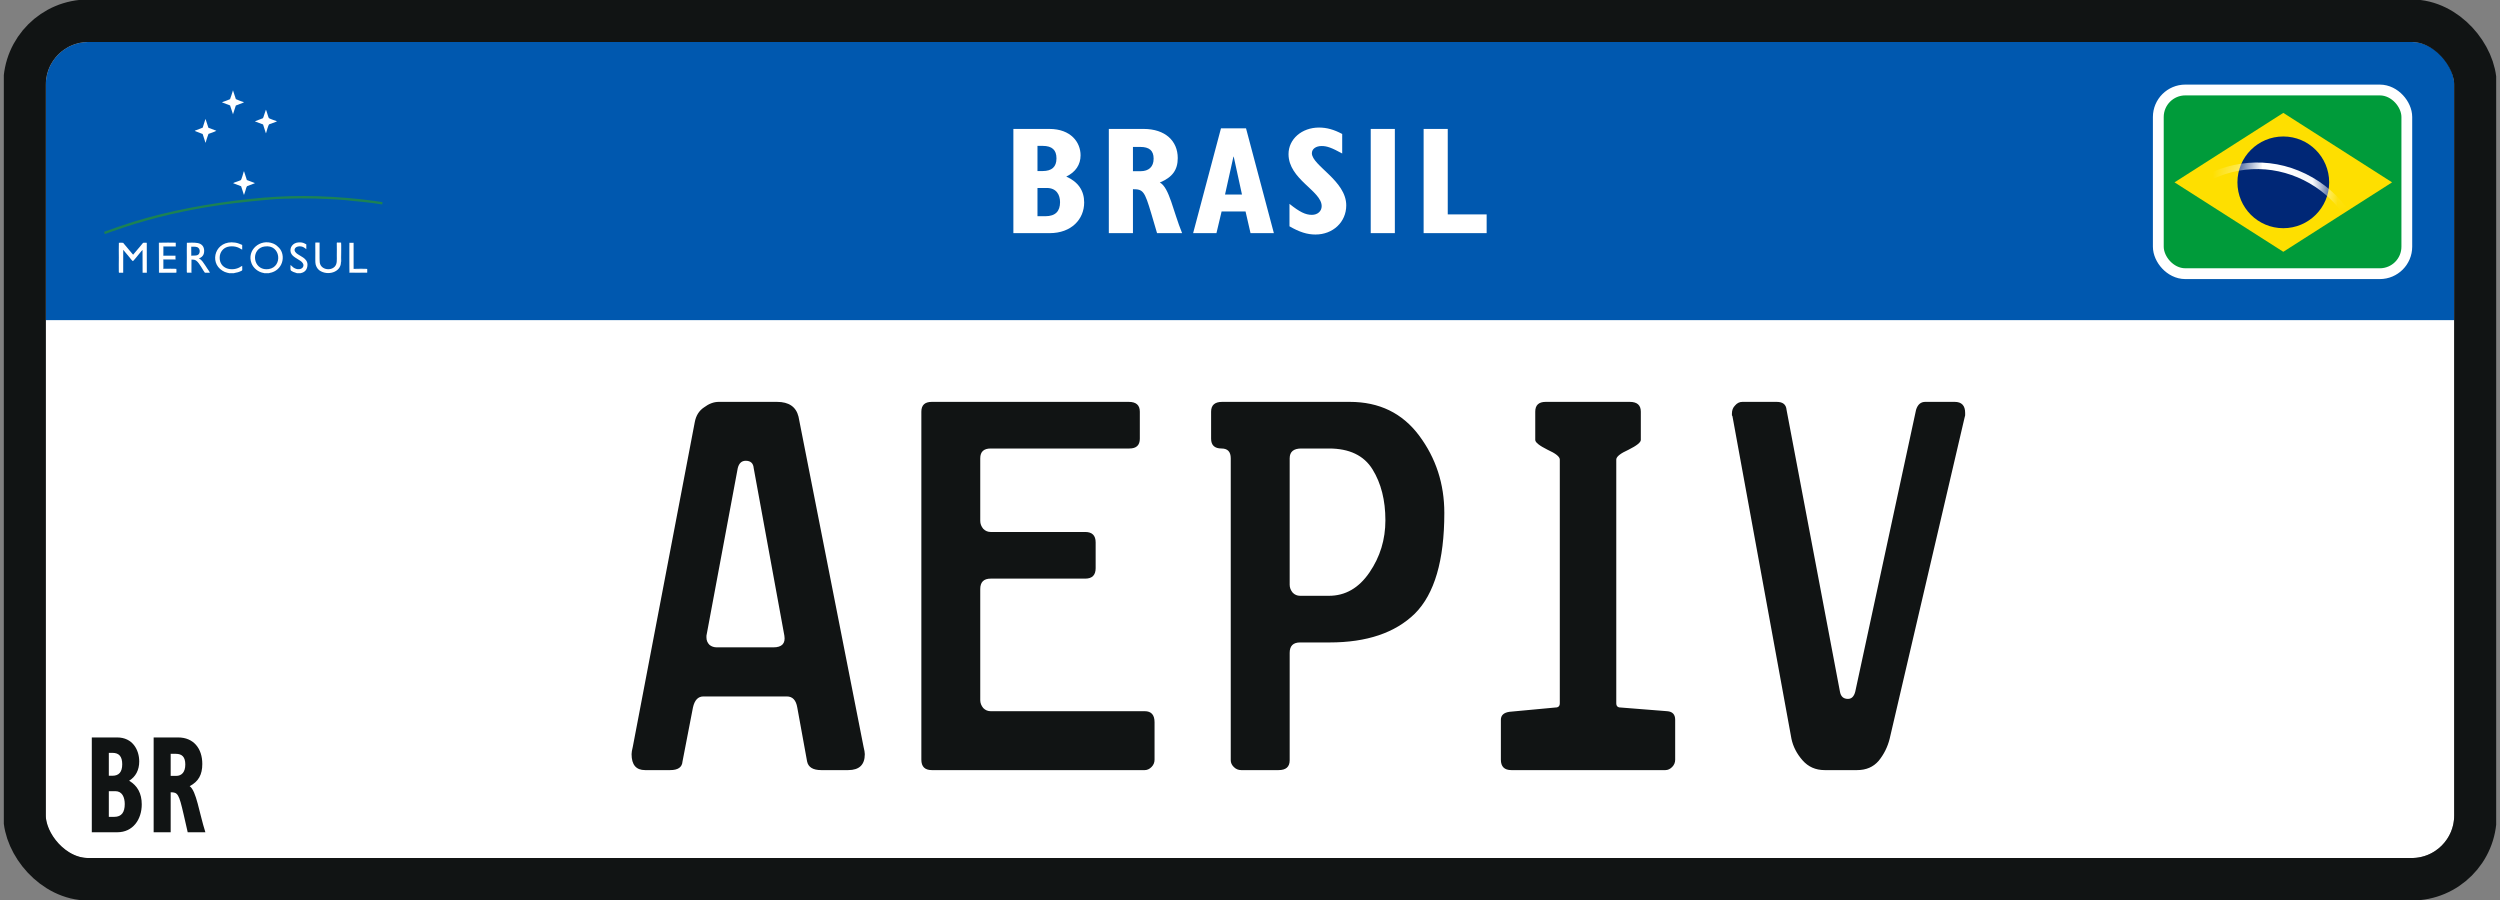 <svg width="100" height="36" viewBox="0 0 100 36" fill="none" xmlns="http://www.w3.org/2000/svg">
<rect x="0" y="0" width="100" height="36" fill="#808080" stroke="none"/>
<g clip-path="url(#clip0_40013349_1448)">
<g clip-path="url(#clip1_40013349_1448)">
<rect x="1.833" y="1.679" width="96.335" height="32.642" rx="1.7" fill="white"/>
<path d="M1.833 2.813C1.833 2.187 2.34 1.679 2.966 1.679H97.034C97.66 1.679 98.168 2.187 98.168 2.813V12.804H1.833V2.813Z" fill="#0058AF"/>
<path d="M40.535 9.326V5.157H41.972C42.844 5.157 43.223 5.7 43.223 6.213C43.223 6.586 43.024 6.885 42.651 7.062C43.124 7.275 43.367 7.623 43.367 8.099C43.367 8.765 42.862 9.326 41.985 9.326H40.535ZM41.499 8.649H41.81C42.227 8.649 42.402 8.441 42.402 8.087C42.402 7.794 42.259 7.519 41.873 7.519H41.499V8.649ZM41.499 6.842H41.705C42.072 6.842 42.259 6.677 42.259 6.335C42.259 6 42.084 5.835 41.705 5.835H41.499V6.842Z" fill="white"/>
<path d="M44.353 9.326V5.157H45.741C46.612 5.157 47.11 5.639 47.11 6.323C47.11 6.793 46.898 7.092 46.394 7.3C46.774 7.507 46.923 8.441 47.284 9.326H46.282L46.052 8.545C45.784 7.642 45.722 7.568 45.318 7.568V9.326H44.353ZM45.318 6.848H45.623C45.946 6.848 46.145 6.677 46.145 6.347C46.145 6.018 45.965 5.877 45.61 5.877H45.318V6.848Z" fill="white"/>
<path d="M47.725 9.326L48.839 5.133H49.841L50.955 9.326H50.021L49.822 8.459H48.864L48.658 9.326H47.725ZM49.001 7.782H49.679L49.349 6.268H49.337L49.001 7.782Z" fill="white"/>
<path d="M51.579 9.052V8.154C51.983 8.478 52.22 8.594 52.475 8.594C52.705 8.594 52.867 8.447 52.867 8.246C52.867 7.635 51.541 7.178 51.541 6.164C51.541 5.566 52.07 5.102 52.761 5.102C53.066 5.102 53.359 5.182 53.688 5.359V6.14C53.265 5.908 53.079 5.841 52.867 5.841C52.637 5.841 52.475 5.957 52.475 6.128C52.475 6.622 53.85 7.226 53.85 8.215C53.85 8.881 53.321 9.381 52.618 9.381C52.288 9.381 51.977 9.283 51.579 9.052Z" fill="white"/>
<path d="M54.829 9.326V5.157H55.794V9.326H54.829Z" fill="white"/>
<path d="M56.945 9.326V5.157H57.91V8.575H59.466V9.326H56.945Z" fill="white"/>
<rect x="86.548" y="3.816" width="9.508" height="6.915" rx="0.864" stroke="white" stroke-width="0.864"/>
<rect x="86.549" y="3.816" width="9.508" height="6.915" rx="0.864" fill="#009B3A"/>
<path d="M86.981 7.294L91.332 10.072L95.683 7.294L91.332 4.515L86.981 7.294Z" fill="#FEDF00"/>
<path d="M91.332 9.128C92.345 9.128 93.167 8.307 93.167 7.294C93.167 6.28 92.345 5.459 91.332 5.459C90.319 5.459 89.497 6.28 89.497 7.294C89.497 8.307 90.319 9.128 91.332 9.128Z" fill="#002776"/>
<mask id="mask0_40013349_1448" style="mask-type:luminance" maskUnits="userSpaceOnUse" x="89" y="5" width="5" height="5">
<path d="M91.332 9.126C92.346 9.126 93.167 8.303 93.167 7.288C93.167 6.273 92.346 5.451 91.332 5.451C90.319 5.451 89.498 6.273 89.498 7.288C89.498 8.303 90.319 9.126 91.332 9.126Z" fill="white"/>
</mask>
<g mask="url(#mask0_40013349_1448)">
<path d="M85.828 10.963C85.828 7.533 89.541 5.389 92.511 7.104C93.89 7.9 94.739 9.371 94.739 10.963H94.477C94.477 7.735 90.982 5.717 88.187 7.331C86.889 8.08 86.09 9.465 86.09 10.963H85.828Z" fill="white"/>
</g>
<path fill-rule="evenodd" clip-rule="evenodd" d="M4.166 9.272V9.287L4.194 9.362L4.487 9.258C4.809 9.148 5.055 9.06 5.395 8.956C6.691 8.562 8.023 8.292 9.366 8.129C9.847 8.07 10.325 8.027 10.809 7.982C11.43 7.924 12.488 7.925 13.117 7.961C13.361 7.975 13.618 7.983 13.86 8.011C14.098 8.038 14.339 8.056 14.579 8.084C14.808 8.11 15.063 8.138 15.286 8.179L15.298 8.124V8.083C15.183 8.071 15.06 8.049 14.946 8.033C14.599 7.984 14.21 7.943 13.862 7.915C12.271 7.785 10.944 7.826 9.356 8.033C7.809 8.234 6.238 8.546 4.759 9.061L4.166 9.272Z" fill="#1C8253"/>
<path fill-rule="evenodd" clip-rule="evenodd" d="M4.929 9.716L4.759 9.714L4.76 10.91L4.928 10.909L4.929 9.996C4.947 10.009 4.965 10.034 4.979 10.053L5.074 10.167C5.085 10.183 5.086 10.181 5.1 10.197L5.169 10.281C5.198 10.318 5.296 10.445 5.317 10.445C5.331 10.444 5.51 10.224 5.535 10.192L5.604 10.108C5.618 10.089 5.683 10.01 5.701 9.998L5.704 10.91L5.873 10.91L5.871 9.711C5.675 9.711 5.754 9.686 5.627 9.83L5.324 10.189L4.949 9.741C4.941 9.729 4.938 9.725 4.929 9.716" fill="white"/>
<path fill-rule="evenodd" clip-rule="evenodd" d="M10.586 9.859C11.232 9.76 11.323 10.676 10.749 10.763C10.191 10.848 10.022 10.15 10.412 9.917C10.471 9.882 10.511 9.871 10.586 9.859ZM10.753 10.928H10.575C10.557 10.918 10.541 10.919 10.518 10.914C10.318 10.872 10.135 10.724 10.061 10.533C9.858 10.005 10.405 9.534 10.924 9.74C10.989 9.766 11.017 9.787 11.069 9.825C11.089 9.839 11.092 9.848 11.109 9.862C11.44 10.129 11.363 10.742 10.876 10.897C10.84 10.909 10.778 10.915 10.753 10.928Z" fill="white"/>
<path fill-rule="evenodd" clip-rule="evenodd" d="M7.652 10.226C7.644 10.216 7.647 10.228 7.643 10.204L7.645 9.869C7.697 9.862 7.794 9.854 7.835 9.875C7.956 9.88 8.02 10.007 7.973 10.127C7.927 10.243 7.789 10.221 7.652 10.226ZM7.479 10.905L7.652 10.902L7.654 10.399C7.658 10.382 7.653 10.394 7.662 10.385C7.762 10.383 7.803 10.389 7.867 10.441C7.989 10.541 8.129 10.835 8.196 10.91L8.396 10.91C8.379 10.862 8.326 10.796 8.297 10.75C8.264 10.7 8.235 10.653 8.201 10.602L8.1 10.459C8.081 10.432 8.011 10.359 7.97 10.348C7.96 10.341 7.963 10.343 7.957 10.334L7.972 10.328C8.038 10.31 8.1 10.254 8.13 10.2C8.165 10.137 8.175 10.041 8.16 9.96C8.133 9.81 8.012 9.722 7.843 9.715L7.479 9.715L7.479 10.905Z" fill="white"/>
<path fill-rule="evenodd" clip-rule="evenodd" d="M12.616 10.509C12.619 10.619 12.689 10.755 12.776 10.815C13.108 11.047 13.633 10.887 13.637 10.5L13.642 9.706L13.471 9.711C13.477 9.878 13.472 10.056 13.472 10.224C13.472 10.399 13.491 10.552 13.393 10.661C13.212 10.861 12.783 10.778 12.788 10.45C12.77 10.402 12.782 9.812 12.782 9.706L12.616 9.708L12.616 10.509Z" fill="white"/>
<path fill-rule="evenodd" clip-rule="evenodd" d="M9.357 10.928L9.38 10.92C9.507 10.894 9.528 10.895 9.656 10.834C9.705 10.811 9.689 10.814 9.688 10.634C9.655 10.645 9.608 10.683 9.566 10.703C9.247 10.86 8.786 10.743 8.787 10.308C8.788 10.084 8.927 9.925 9.101 9.875C9.202 9.846 9.328 9.846 9.435 9.871C9.562 9.9 9.613 9.955 9.688 9.986L9.688 9.797C9.591 9.759 9.525 9.722 9.404 9.704C8.613 9.585 8.345 10.492 8.896 10.827C8.964 10.869 9.013 10.891 9.092 10.91C9.119 10.917 9.148 10.918 9.166 10.928H9.357Z" fill="white"/>
<path fill-rule="evenodd" clip-rule="evenodd" d="M7.053 10.906L7.051 10.758L6.53 10.757L6.53 10.373L7.017 10.373L7.016 10.234C6.917 10.234 6.605 10.246 6.531 10.229L6.53 9.875C6.532 9.86 6.529 9.866 6.537 9.859L7.026 9.859L7.029 9.713L6.362 9.713L6.362 10.906L7.053 10.906Z" fill="white"/>
<path fill-rule="evenodd" clip-rule="evenodd" d="M12.027 10.928C12.035 10.924 12.019 10.928 12.043 10.921C12.046 10.92 12.056 10.918 12.06 10.917C12.126 10.901 12.183 10.867 12.225 10.817C12.271 10.762 12.299 10.681 12.299 10.586C12.299 10.321 11.988 10.247 11.851 10.123C11.683 9.971 11.847 9.817 12.059 9.859C12.107 9.869 12.133 9.883 12.167 9.905C12.202 9.928 12.222 9.95 12.252 9.968L12.253 9.776C12.153 9.72 12.104 9.69 11.959 9.695C11.703 9.703 11.574 9.914 11.631 10.099C11.661 10.193 11.733 10.251 11.802 10.298C11.88 10.353 11.962 10.394 12.032 10.444C12.09 10.486 12.184 10.584 12.113 10.691C12.064 10.765 11.944 10.791 11.831 10.749C11.748 10.717 11.715 10.687 11.665 10.637C11.662 10.634 11.623 10.598 11.621 10.598C11.621 10.806 11.588 10.809 11.731 10.877L11.879 10.928H12.027Z" fill="white"/>
<path fill-rule="evenodd" clip-rule="evenodd" d="M14.684 10.905L14.683 10.761C14.59 10.754 14.194 10.775 14.149 10.755C14.14 10.744 14.142 10.774 14.142 10.741L14.142 9.719H13.978L13.979 10.904L14.684 10.905Z" fill="white"/>
<path fill-rule="evenodd" clip-rule="evenodd" d="M8.216 5.698L8.234 5.686C8.237 5.647 8.318 5.409 8.339 5.356C8.392 5.339 8.628 5.254 8.655 5.231L8.336 5.109L8.228 4.779L8.215 4.77L8.108 5.106L7.791 5.229C7.794 5.234 7.794 5.237 7.803 5.242L8.106 5.36L8.216 5.698Z" fill="white"/>
<path fill-rule="evenodd" clip-rule="evenodd" d="M10.212 4.846L10.217 4.864L10.522 4.978L10.628 5.308C10.637 5.314 10.634 5.311 10.646 5.316C10.648 5.296 10.735 4.991 10.766 4.973L11.058 4.866L11.063 4.844C11.037 4.839 10.772 4.743 10.756 4.725C10.737 4.704 10.688 4.527 10.669 4.472C10.664 4.458 10.659 4.443 10.655 4.428L10.636 4.388C10.61 4.441 10.535 4.716 10.518 4.728L10.212 4.846Z" fill="white"/>
<path fill-rule="evenodd" clip-rule="evenodd" d="M9.312 3.637C9.304 3.669 9.209 3.96 9.202 3.967C9.194 3.974 8.918 4.08 8.894 4.084L8.894 4.101L9.203 4.217L9.312 4.549C9.324 4.555 9.319 4.547 9.324 4.557L9.433 4.221L9.744 4.102L9.737 4.078C9.715 4.08 9.457 3.98 9.434 3.965L9.324 3.629C9.319 3.637 9.322 3.631 9.312 3.637Z" fill="white"/>
<path fill-rule="evenodd" clip-rule="evenodd" d="M9.746 6.873C9.743 6.902 9.654 7.191 9.635 7.204C9.616 7.217 9.51 7.252 9.481 7.264C9.441 7.28 9.354 7.302 9.325 7.328C9.43 7.369 9.541 7.413 9.645 7.45L9.755 7.791C9.765 7.78 9.755 7.801 9.767 7.777L9.789 7.71C9.798 7.683 9.808 7.654 9.817 7.627C9.829 7.587 9.858 7.461 9.886 7.445L10.175 7.337C10.198 7.324 10.182 7.333 10.192 7.321L9.874 7.201L9.765 6.862L9.746 6.873Z" fill="white"/>
<path fill-rule="evenodd" clip-rule="evenodd" d="M14.684 10.904L13.978 10.903L13.978 9.718H14.142L14.142 10.739C14.142 10.773 14.14 10.743 14.148 10.754L14.146 9.709L13.975 9.71C13.965 9.77 13.967 10.875 13.976 10.911C14.132 10.919 14.426 10.912 14.608 10.912C14.622 10.912 14.637 10.912 14.65 10.912C14.688 10.912 14.679 10.911 14.684 10.904Z" fill="white"/>
<path fill-rule="evenodd" clip-rule="evenodd" d="M7.053 10.906C7.067 10.875 7.06 10.797 7.056 10.756C7.01 10.741 6.618 10.751 6.536 10.751L6.536 10.381L7.023 10.38L7.02 10.226L6.536 10.226L6.537 9.859C6.529 9.866 6.532 9.86 6.529 9.875L6.531 10.229C6.605 10.246 6.917 10.234 7.015 10.234L7.017 10.373L6.53 10.373L6.529 10.757L7.051 10.758L7.053 10.906Z" fill="white"/>
<path fill-rule="evenodd" clip-rule="evenodd" d="M7.053 10.907L6.362 10.907L6.362 9.714L7.029 9.714L7.026 9.86C7.04 9.848 7.036 9.862 7.037 9.827L7.034 9.712C7.002 9.703 6.416 9.703 6.355 9.71L6.358 10.911C6.449 10.923 6.612 10.914 6.711 10.914C6.728 10.914 7.04 10.921 7.053 10.907Z" fill="white"/>
<path fill-rule="evenodd" clip-rule="evenodd" d="M12.617 10.509L12.617 9.708L12.783 9.706C12.783 9.812 12.771 10.402 12.789 10.45L12.787 9.704C12.754 9.695 12.643 9.694 12.612 9.705C12.601 9.822 12.611 9.99 12.611 10.112C12.611 10.169 12.601 10.481 12.617 10.509Z" fill="white"/>
<path fill-rule="evenodd" clip-rule="evenodd" d="M7.478 10.904L7.478 9.714L7.842 9.714C7.808 9.697 7.486 9.708 7.474 9.711C7.467 9.77 7.472 10.214 7.472 10.314C7.472 10.447 7.466 10.75 7.471 10.879L7.478 10.904Z" fill="white"/>
<path fill-rule="evenodd" clip-rule="evenodd" d="M4.759 10.91L4.759 9.715L4.929 9.716C4.927 9.715 4.925 9.714 4.924 9.713C4.896 9.703 4.782 9.706 4.755 9.712C4.747 9.771 4.753 10.216 4.753 10.315C4.753 10.444 4.747 10.758 4.752 10.88L4.757 10.905C4.757 10.904 4.759 10.909 4.759 10.91Z" fill="white"/>
<path fill-rule="evenodd" clip-rule="evenodd" d="M13.638 10.501C13.654 10.481 13.645 10.346 13.645 10.308C13.645 10.186 13.657 9.764 13.645 9.703C13.616 9.7 13.586 9.701 13.556 9.701C13.534 9.701 13.484 9.692 13.472 9.712L13.643 9.707L13.638 10.501Z" fill="white"/>
<path fill-rule="evenodd" clip-rule="evenodd" d="M14.684 10.905C14.689 10.9 14.687 10.91 14.69 10.893C14.69 10.891 14.69 10.877 14.69 10.874L14.689 10.757C14.656 10.748 14.199 10.748 14.149 10.755C14.194 10.775 14.59 10.754 14.683 10.761L14.684 10.905Z" fill="white"/>
<path fill-rule="evenodd" clip-rule="evenodd" d="M7.479 10.904C7.488 10.912 7.475 10.909 7.498 10.912C7.5 10.912 7.516 10.912 7.519 10.912L7.66 10.911L7.662 10.384C7.653 10.394 7.658 10.382 7.654 10.398L7.652 10.902L7.479 10.904Z" fill="white"/>
<path fill-rule="evenodd" clip-rule="evenodd" d="M7.652 10.225L7.65 9.872L7.835 9.875C7.794 9.853 7.696 9.861 7.645 9.868L7.643 10.203C7.646 10.227 7.644 10.215 7.652 10.225Z" fill="white"/>
<path fill-rule="evenodd" clip-rule="evenodd" d="M9.312 3.637C9.322 3.631 9.319 3.637 9.324 3.629L9.325 3.618H9.314L9.312 3.637Z" fill="white"/>
<path fill-rule="evenodd" clip-rule="evenodd" d="M9.744 4.102L9.757 4.096L9.737 4.079L9.744 4.102Z" fill="white"/>
<path fill-rule="evenodd" clip-rule="evenodd" d="M7.971 10.348L7.972 10.327L7.957 10.333C7.963 10.343 7.961 10.341 7.971 10.348Z" fill="white"/>
<path fill-rule="evenodd" clip-rule="evenodd" d="M11.058 4.865L11.075 4.855C11.068 4.843 11.075 4.85 11.063 4.843L11.058 4.865Z" fill="white"/>
<path fill-rule="evenodd" clip-rule="evenodd" d="M10.216 4.865L10.211 4.847C10.196 4.846 10.199 4.842 10.2 4.856L10.216 4.865Z" fill="white"/>
<path fill-rule="evenodd" clip-rule="evenodd" d="M10.645 5.317C10.633 5.311 10.636 5.315 10.627 5.308C10.632 5.325 10.628 5.318 10.635 5.33L10.645 5.317Z" fill="white"/>
<path fill-rule="evenodd" clip-rule="evenodd" d="M9.745 6.872L9.765 6.86L9.759 6.846L9.745 6.872Z" fill="white"/>
<path fill-rule="evenodd" clip-rule="evenodd" d="M9.324 4.557C9.319 4.547 9.324 4.555 9.312 4.549L9.316 4.569C9.333 4.572 9.318 4.57 9.324 4.557Z" fill="white"/>
<path fill-rule="evenodd" clip-rule="evenodd" d="M8.216 5.698L8.221 5.711L8.234 5.686L8.216 5.698Z" fill="white"/>
<path fill-rule="evenodd" clip-rule="evenodd" d="M8.215 4.769L8.229 4.778L8.224 4.756L8.215 4.769Z" fill="white"/>
<path fill-rule="evenodd" clip-rule="evenodd" d="M8.894 4.101L8.893 4.085L8.879 4.091L8.894 4.101Z" fill="white"/>
<path d="M6.146 33.29V29.498H7.126C7.741 29.498 8.092 29.937 8.092 30.558C8.092 30.986 7.943 31.258 7.587 31.447C7.855 31.636 7.961 32.485 8.215 33.29H7.508L7.346 32.579C7.157 31.758 7.113 31.691 6.827 31.691V33.29H6.146ZM6.827 31.036H7.043C7.271 31.036 7.412 30.881 7.412 30.581C7.412 30.281 7.284 30.153 7.034 30.153H6.827V31.036Z" fill="#111414"/>
<path d="M3.672 33.29V29.498H4.687C5.302 29.498 5.569 29.992 5.569 30.459C5.569 30.797 5.429 31.069 5.165 31.23C5.499 31.424 5.67 31.741 5.67 32.174C5.67 32.779 5.315 33.29 4.695 33.29H3.672ZM4.353 32.674H4.572C4.867 32.674 4.99 32.485 4.99 32.163C4.99 31.896 4.889 31.647 4.616 31.647H4.353V32.674ZM4.353 31.03H4.498C4.757 31.03 4.889 30.881 4.889 30.57C4.889 30.264 4.766 30.114 4.498 30.114H4.353V31.03Z" fill="#111414"/>
<path d="M25.803 30.804C25.443 30.804 25.263 30.591 25.263 30.166C25.263 30.101 25.279 30.002 25.312 29.871L27.791 16.885C27.84 16.623 27.963 16.427 28.16 16.296C28.356 16.148 28.552 16.075 28.749 16.075H31.081C31.555 16.075 31.842 16.271 31.94 16.664L34.542 29.871C34.575 30.002 34.592 30.101 34.592 30.166C34.592 30.591 34.37 30.804 33.929 30.804H32.849C32.521 30.804 32.333 30.69 32.284 30.46L31.891 28.3C31.842 28.006 31.703 27.858 31.474 27.858H28.135C27.922 27.858 27.783 28.006 27.718 28.3L27.3 30.46C27.284 30.69 27.12 30.804 26.809 30.804H25.803ZM28.258 25.502C28.258 25.616 28.299 25.714 28.381 25.796C28.462 25.862 28.561 25.894 28.675 25.894H30.934C31.277 25.894 31.425 25.739 31.375 25.428L30.148 18.726C30.132 18.53 30.025 18.431 29.829 18.431C29.665 18.431 29.559 18.53 29.51 18.726L28.258 25.428V25.502ZM45.79 28.448C46.051 28.448 46.182 28.595 46.182 28.889V30.387C46.182 30.501 46.141 30.6 46.06 30.681C45.978 30.763 45.888 30.804 45.79 30.804H37.271C36.993 30.804 36.854 30.665 36.854 30.387V16.467C36.854 16.206 36.993 16.075 37.271 16.075H45.151C45.446 16.075 45.593 16.206 45.593 16.467V17.548C45.593 17.809 45.454 17.94 45.176 17.94H39.628C39.349 17.94 39.21 18.071 39.21 18.333V20.837C39.21 20.952 39.251 21.058 39.333 21.156C39.415 21.238 39.513 21.279 39.628 21.279H43.408C43.687 21.279 43.826 21.418 43.826 21.696V22.727C43.826 23.006 43.687 23.145 43.408 23.145H39.628C39.349 23.145 39.21 23.284 39.21 23.562V28.006C39.21 28.12 39.251 28.227 39.333 28.325C39.415 28.407 39.513 28.448 39.628 28.448H45.79ZM48.862 17.94C48.584 17.94 48.444 17.809 48.444 17.548V16.467C48.444 16.206 48.592 16.075 48.886 16.075H53.993C55.171 16.075 56.096 16.525 56.767 17.425C57.438 18.325 57.773 19.356 57.773 20.518C57.773 22.416 57.38 23.759 56.595 24.544C55.809 25.313 54.672 25.698 53.182 25.698H52.004C51.726 25.698 51.587 25.837 51.587 26.115V30.411C51.587 30.673 51.44 30.804 51.145 30.804H49.647C49.533 30.804 49.435 30.763 49.353 30.681C49.271 30.6 49.23 30.51 49.23 30.411V18.333C49.23 18.071 49.107 17.94 48.862 17.94ZM53.158 23.832C53.813 23.832 54.353 23.521 54.778 22.899C55.204 22.277 55.416 21.582 55.416 20.813C55.416 20.011 55.245 19.331 54.901 18.775C54.557 18.219 53.976 17.94 53.158 17.94H52.053C51.742 17.94 51.587 18.071 51.587 18.333V23.39C51.587 23.505 51.628 23.611 51.71 23.709C51.791 23.791 51.89 23.832 52.004 23.832H53.158ZM65.633 17.597C65.633 17.695 65.469 17.826 65.142 17.989C64.814 18.137 64.651 18.268 64.651 18.382V28.128C64.651 28.243 64.708 28.3 64.823 28.3L66.688 28.448C66.901 28.464 67.007 28.578 67.007 28.791V30.387C67.007 30.501 66.966 30.6 66.885 30.681C66.803 30.763 66.713 30.804 66.615 30.804H60.453C60.175 30.804 60.035 30.665 60.035 30.387V28.791C60.035 28.611 60.15 28.505 60.379 28.472L62.22 28.3C62.335 28.3 62.392 28.243 62.392 28.128V18.382C62.392 18.268 62.228 18.137 61.901 17.989C61.574 17.826 61.41 17.695 61.41 17.597V16.467C61.41 16.206 61.549 16.075 61.828 16.075H65.191C65.485 16.075 65.633 16.206 65.633 16.467V17.597ZM69.301 16.664C69.301 16.648 69.293 16.631 69.277 16.615C69.277 16.582 69.277 16.558 69.277 16.541C69.277 16.41 69.318 16.304 69.4 16.222C69.481 16.124 69.58 16.075 69.694 16.075H71.069C71.314 16.075 71.445 16.181 71.462 16.394L73.597 27.662C73.63 27.858 73.737 27.956 73.917 27.956C74.064 27.956 74.162 27.858 74.211 27.662L76.642 16.394C76.707 16.181 76.83 16.075 77.01 16.075H78.188C78.466 16.075 78.606 16.222 78.606 16.517C78.606 16.533 78.606 16.566 78.606 16.615L78.581 16.713L75.586 29.552C75.504 29.88 75.357 30.174 75.144 30.436C74.931 30.681 74.645 30.804 74.285 30.804H72.984C72.624 30.804 72.329 30.673 72.1 30.411C71.871 30.15 71.724 29.863 71.658 29.552L69.301 16.664Z" fill="#111414"/>
</g>
<rect x="0.982" y="0.829" width="98.035" height="34.342" rx="2.55" stroke="#111414" stroke-width="1.7"/>
</g>
<defs>
<clipPath id="clip0_40013349_1448">
<rect width="99.694" height="36" fill="white" transform="translate(0.153)"/>
</clipPath>
<clipPath id="clip1_40013349_1448">
<rect x="1.833" y="1.679" width="96.335" height="32.642" rx="1.7" fill="white"/>
</clipPath>
</defs>
</svg>
